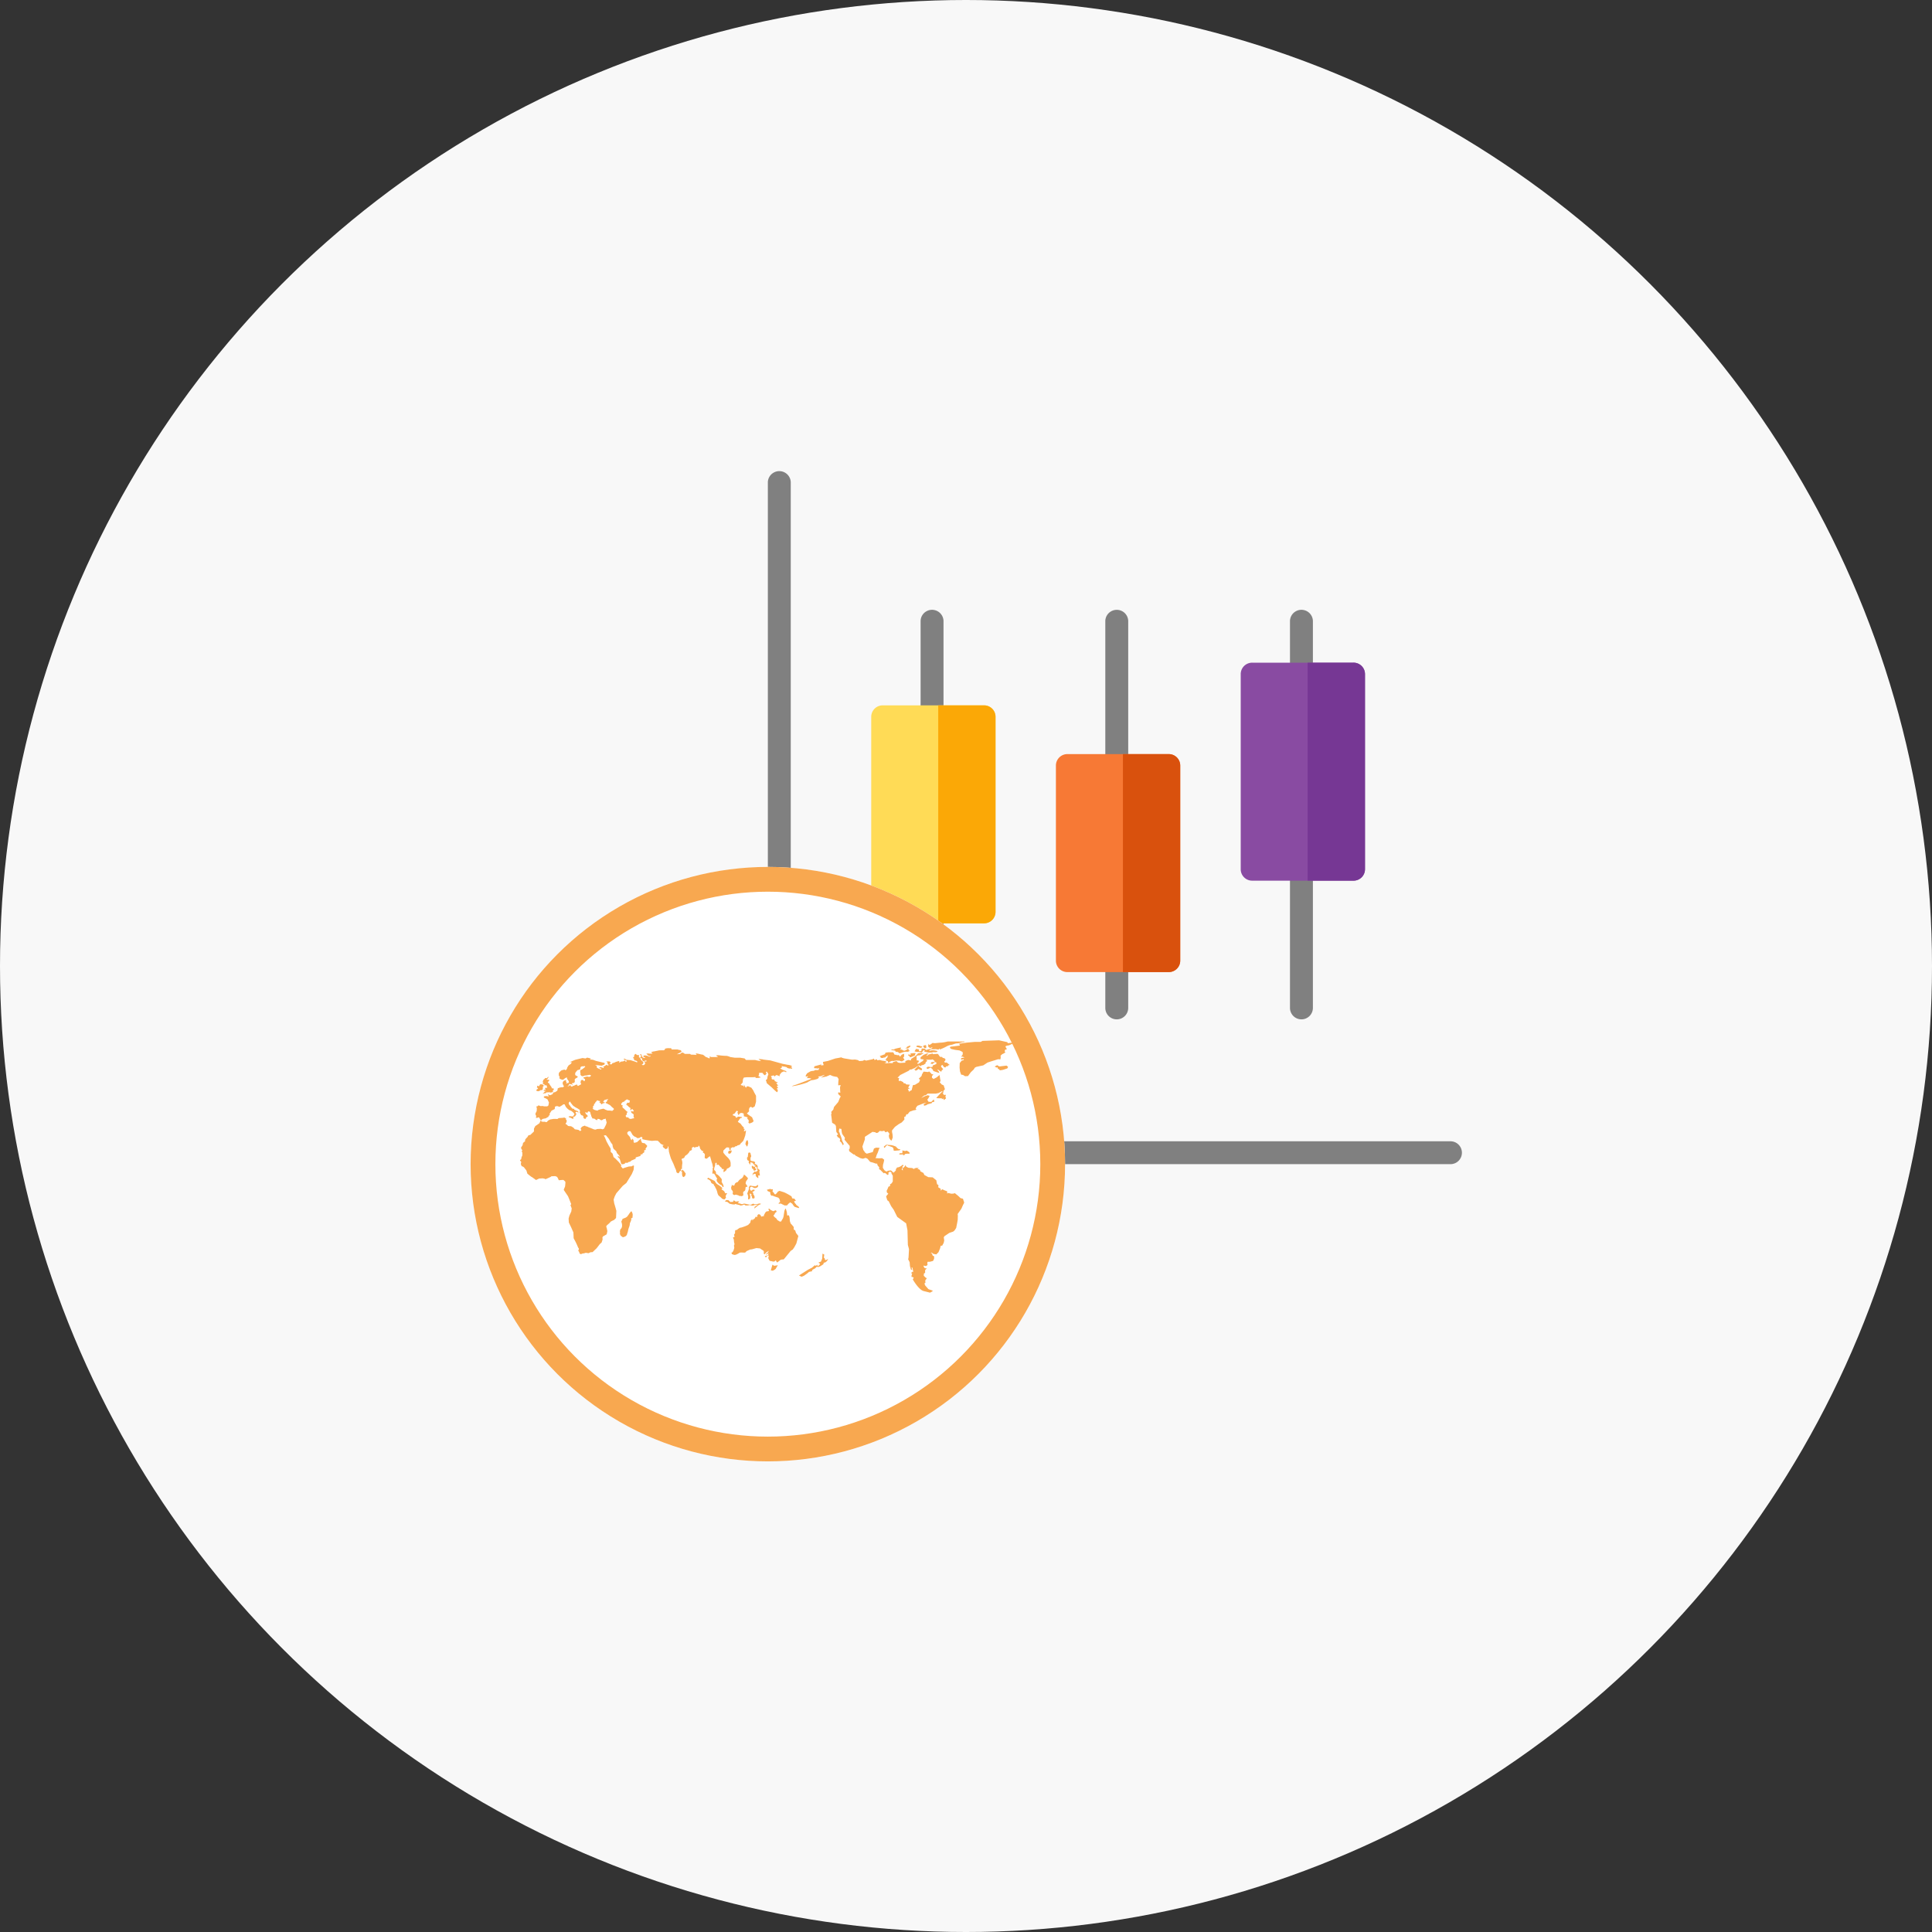<svg xmlns="http://www.w3.org/2000/svg" width="78" height="78" viewBox="0 0 78 78">
  <rect x="0" y="0" width="78" height="78" fill="#333333" stroke="none"/>
  <g id="icon_02" transform="translate(-353 -3546)">
    <circle id="楕円形_17" data-name="楕円形 17" cx="39" cy="39" r="39" transform="translate(353 3546)" fill="#f8f8f8"/>
    <g id="グループ_2945" data-name="グループ 2945" transform="translate(2)">
      <g id="bar-chart" transform="translate(381.438 3565)">
        <g id="グループ_2943" data-name="グループ 2943" transform="translate(6.729 5.6)">
          <path id="パス_12747" data-name="パス 12747" d="M113.553,322.121a.462.462,0,0,1-.463-.462v-3.877a.463.463,0,0,1,.925,0v3.877A.462.462,0,0,1,113.553,322.121Z" transform="translate(-113.09 -305.567)" fill="gray"/>
          <path id="パス_12748" data-name="パス 12748" d="M113.553,107.193a.462.462,0,0,1-.463-.462v-3.877a.463.463,0,0,1,.925,0v3.877A.462.462,0,0,1,113.553,107.193Z" transform="translate(-113.09 -102.393)" fill="gray"/>
          <path id="パス_12749" data-name="パス 12749" d="M249.609,356.161a.462.462,0,0,1-.463-.462v-1.908a.463.463,0,0,1,.925,0V355.7A.462.462,0,0,1,249.609,356.161Z" transform="translate(-241.689 -339.607)" fill="gray"/>
          <path id="パス_12750" data-name="パス 12750" d="M249.609,109.164a.462.462,0,0,1-.463-.462v-5.846a.463.463,0,0,1,.925,0V108.7A.462.462,0,0,1,249.609,109.164Z" transform="translate(-241.689 -102.394)" fill="gray"/>
          <path id="パス_12751" data-name="パス 12751" d="M385.663,292.337a.462.462,0,0,1-.463-.461v-5.6a.463.463,0,0,1,.925,0v5.6A.462.462,0,0,1,385.663,292.337Z" transform="translate(-370.287 -275.783)" fill="gray"/>
          <path id="パス_12752" data-name="パス 12752" d="M385.663,105.471a.462.462,0,0,1-.463-.462v-2.154a.463.463,0,0,1,.925,0v2.154A.462.462,0,0,1,385.663,105.471Z" transform="translate(-370.287 -102.394)" fill="gray"/>
        </g>
        <path id="パス_12753" data-name="パス 12753" d="M81.278,173.292H77.186a.462.462,0,0,0-.463.462v7.877a.462.462,0,0,0,.463.462h4.093a.462.462,0,0,0,.463-.462v-7.877A.462.462,0,0,0,81.278,173.292Z" transform="translate(-71.987 -163.815)" fill="#ffdb56"/>
        <path id="パス_12754" data-name="パス 12754" d="M127.932,173.292h-1.85v8.8h1.85a.462.462,0,0,0,.463-.462v-7.877A.462.462,0,0,0,127.932,173.292Z" transform="translate(-118.641 -163.815)" fill="#fba806"/>
        <path id="パス_12755" data-name="パス 12755" d="M28.1,28H1.025a.462.462,0,0,1-.463-.462V.462a.463.463,0,0,1,.925,0V27.077H28.1a.462.462,0,1,1,0,.923Z" transform="translate(0)" fill="gray"/>
        <path id="パス_12756" data-name="パス 12756" d="M217.334,209.3h-4.093a.462.462,0,0,0-.463.462v7.877a.462.462,0,0,0,.463.462h4.093a.462.462,0,0,0,.463-.462v-7.877A.462.462,0,0,0,217.334,209.3Z" transform="translate(-200.586 -197.855)" fill="#f77935"/>
        <path id="パス_12757" data-name="パス 12757" d="M263.989,209.3h-1.85v8.8h1.85a.462.462,0,0,0,.463-.462v-7.877A.462.462,0,0,0,263.989,209.3Z" transform="translate(-247.241 -197.855)" fill="#d9510d"/>
        <path id="パス_12758" data-name="パス 12758" d="M353.39,141.785H349.3a.462.462,0,0,0-.463.462v7.877a.462.462,0,0,0,.463.462h4.093a.462.462,0,0,0,.463-.462v-7.877A.462.462,0,0,0,353.39,141.785Z" transform="translate(-329.184 -134.031)" fill="#894ba2"/>
        <path id="パス_12759" data-name="パス 12759" d="M400.044,141.785h-1.85v8.8h1.85a.462.462,0,0,0,.463-.462v-7.877A.462.462,0,0,0,400.044,141.785Z" transform="translate(-375.839 -134.031)" fill="#763794"/>
      </g>
      <g id="グループ_2942" data-name="グループ 2942" transform="translate(-10 51)">
        <g id="楕円形_42" data-name="楕円形 42" transform="translate(380 3530)" fill="#fff" stroke="#f8a850" stroke-width="1">
          <circle cx="12" cy="12" r="12" stroke="none"/>
          <circle cx="12" cy="12" r="11.5" fill="none"/>
        </g>
        <path id="world-map-more-detail" d="M35.141.689l0,0S35.143.685,35.141.689ZM40.032,6.4s-.092-.019-.1-.031a1.425,1.425,0,0,0-.165-.146s-.066-.062-.073-.042-.127.019-.127.019l-.127-.031s-.054.039-.042.023,0-.108,0-.092a.939.939,0,0,1-.192-.081l-.065.058V6l-.1-.061.012-.081-.046-.038s-.007.011-.011,0-.031-.161-.031-.161l-.146-.119-.177-.008-.162-.089-.035-.081s-.092-.042-.092-.054-.027,0-.035-.008,0-.042,0-.042l-.043-.035-.015-.01-.038-.011L38.2,5.177l.075-.034c-.008,0-.187.029-.187.029l-.017.034-.084-.043-.141-.009s-.1-.04-.1-.052-.032-.055-.032-.055a.54.54,0,0,1-.029.061l-.078.066.006.092-.049-.052.035-.049V5.1c0-.009.043-.029.043-.029l-.017-.037s-.052.014-.052.023-.069.049-.069.049l-.084.032h-.037a.379.379,0,0,1-.046.063c-.009,0-.005.058-.005.058s-.092.1-.1.092a1.337,1.337,0,0,0-.1-.092l-.116.014-.066.035-.081-.055-.063-.1.006-.115.034-.127.014-.083-.086-.064a1.2,1.2,0,0,1-.176.006c0-.008-.1,0-.092-.006s.035-.063.035-.072.023-.075.023-.075l.037-.075.049-.144.029-.049-.144-.009-.087.035-.049.144-.245.066-.061-.046s-.006.026,0,.012a.626.626,0,0,0-.075-.115l-.038-.141s.1-.291.1-.285,0-.107,0-.107l.308-.2.118.017.029.029.072-.012.072-.072.092.012.089-.017.055.061.081-.032.043.046.026.029v.049l-.02.046.02.1.058.081.037.014.046-.127-.009-.118-.02-.1V3.645l.118-.144.153-.11.121-.069.107-.115-.006-.11.046-.009.046-.1L37.8,3l.09-.112.15-.052.092-.017.029-.032-.035-.029.072-.107.228-.089.138-.04-.113.072.023.055.084-.023.061-.037.158-.043s.038-.064.032-.049.081-.014.081-.014l-.017-.035.006-.046-.046.017-.07.075-.112-.005L38.6,2.405l.049-.066.046-.092a.354.354,0,0,1-.078-.023l-.113.04c-.011,0-.118.063-.115.055s-.055.032-.055.032l.147-.118.061-.009.069-.064h.331l.112-.023.15-.081.012.014-.063.06-.078.081L39,2.293l-.037.049.118.006s.092,0,.1,0,.014.04.014.04l.049-.035.026.066.087-.066-.026-.075.023-.069-.1,0V2.175s-.037-.043-.04-.038.058-.049.055-.043-.026-.029-.026-.029l.069-.087-.035-.1-.012-.049-.089-.043-.032-.043-.04-.032.032-.075-.014-.055s-.026-.179-.029-.173-.121.1-.121.1l-.121.061-.064-.055.006-.072.055-.052-.09-.029-.006-.023s-.081-.081-.086-.075l-.026.026-.19-.018-.066.115-.014.06s-.1.1-.117.112c.008,0,.056.046.056.046l-.043.1-.164.1-.081.012s-.049.179-.046.19-.066.043-.066.043l-.049.035-.02-.063a.663.663,0,0,0-.031-.061.433.433,0,0,0,.06.012l.009-.04-.046,0,.02-.066L37.9,1.8l-.15-.012-.034-.04-.075-.012L37.632,1.7,37.58,1.67l-.063-.029-.069.009,0-.06.018-.058-.069-.011s.121-.124.118-.118.34-.17.34-.17l.04-.043.066-.006.144-.066.11-.075.012.006-.083.078-.023.029-.066.032.061.009-.009.035.066-.012.066-.055.052.017.023.026.072,0,0-.055-.112-.081-.026-.026-.011-.029.049.006.041.035.043-.043L38.448,1l.086-.061L38.529.9,38.6.837,38.552.791l.115,0,.1,0s.049-.023.058-.009a.7.7,0,0,0,.084.069l-.029.026-.118.015L38.733.95l.087.012.066-.069.072-.006.012.069S38.889,1,38.878,1s-.061.026-.061.026l0,.052-.078.009-.081-.014-.037,0-.061.049.049.043a.876.876,0,0,0,.084-.037c.011-.009.049-.026.058-.011a.461.461,0,0,0,.058.055l.041.078.037.011L39,1.3a.447.447,0,0,1,.081.026c0,.006-.008-.049-.008-.049l-.061-.072s0-.02.017-.015a.332.332,0,0,1,.069.049c.008,0,.066.038.066.038l.023-.063.052-.032-.02-.037-.029-.032-.032-.037,0-.043.017-.012c.009-.006.035-.026.04-.015s.064.087.064.087l.055.011.026-.043a.592.592,0,0,1,.072-.006s.006-.035.006-.035l.066-.017-.1-.084L39.359.9l-.041.012L39.281.866l.04-.037.017-.052L39.293.731,39.221.716,39.2.679a.264.264,0,0,0-.069,0c-.009.006-.052-.052-.052-.052L39.045.575c-.006,0-.026-.023-.037-.02s-.133.006-.133.006l-.029.009L38.809.54l-.15.038-.078.061S38.575.6,38.581.6A.558.558,0,0,1,38.65.549c.009-.006-.066-.009-.066-.009A1.315,1.315,0,0,0,38.44.6c-.006.009-.112.092-.112.092l0,.069.1.015.037.008L38.44.8l-.02.043L38.356.88l-.078.058-.066.026L38.2.918l.058-.035s-.012-.072-.017-.066-.066,0-.069.006a.424.424,0,0,1,0-.055l0-.061L38.157.661a.608.608,0,0,1,.058-.043c.009,0,.1-.009.1-.009l.147-.084L38.342.52a.435.435,0,0,0-.118.014c-.006.012-.081.089-.081.089L38.1.659l-.153.1L37.938.82,37.875.808,37.829.8l-.115.046V.909L37.5.921s-.1-.015-.1-.029-.037-.043-.049-.043-.141.04-.141.04l-.006.04-.15-.008s-.124.023-.121.011-.066-.006-.066-.006l.1-.046L36.9.846l-.13-.02L36.679.8l-.1.014L36.563.768l-.092.037L36.445.745l-.063.029-.248.052A.274.274,0,0,1,36.065.8l-.072.035-.138.009L35.8.806,35.687.783l-.124.006L35.332.751a1.154,1.154,0,0,1-.124-.023c.009,0-.072-.023-.072-.023s0-.01.006-.015c-.028.012-.254.05-.254.05l-.3.1-.2.04s.006.052.009.06l.02.066-.055.012H34.3l.029-.04-.294.081.006.032-.02.037.092.009.078.009s.043-.026.043-.017-.023.075-.023.075l-.089.006c-.006-.009-.052,0-.052,0s-.061.037-.063.029a.558.558,0,0,0-.121.02l-.136.078-.052.078-.006.058.1-.017-.058.078.066,0s.078,0,.084.012.04.006.04.012-.686.271-.692.262-.106.046-.106.046.132-.023.141-.023.2-.046.2-.046l.092-.026a2.024,2.024,0,0,0,.2-.066.934.934,0,0,1,.15-.081c.009,0,.055-.02.058-.009a1.2,1.2,0,0,0,.2-.052s.069-.049.063-.058-.046-.032-.035-.034.115-.017.115-.017a1.243,1.243,0,0,1,.153-.055c0,.009-.159.113-.159.113l.222-.043.089-.038s.075-.035.069-.026.086.034.086.043a1.522,1.522,0,0,0,.193.038l.058.086-.012.112-.006.141.1-.012-.026.092.006.153s.006.055.006.063-.081-.017-.081-.017-.012.066,0,.075l.1.1-.032.04-.072.179-.17.2-.029.107-.084.092.014.066s-.023.046-.017.052.04.32.04.32l.121.075.032.058.017.236L35,3.806l-.058.04.066.092.026,0,.052.06-.02.081.055.043.052.081.009.04L35.23,4.2l-.049-.1a.379.379,0,0,1-.032-.092.991.991,0,0,0-.046-.147.506.506,0,0,1-.04-.107c.006-.009-.035-.066-.035-.066l.02-.118.084.017s.014.109.014.121a.82.82,0,0,0,.02.081l.109.153-.017.078.21.251,0,.1-.032.049.017.069.176.13.029-.006.052.052.19.1.1.023.113-.035.072.035.11.127.112.029.115.041h.055l.014.066s.052.066.063.075,0,.084,0,.084l.049.026.058.061.037.035.04.046.026-.017.052.014.075.069.049-.029-.014-.055.046-.046h.04l.043.034,0,.04.052.084,0,.233-.046.075-.064.043,0,.069-.066.026L37,6l-.04.081.009.069.058.052-.052.055-.037.055.034.109a.464.464,0,0,0,.017.049c0-.006.055.038.055.038l.1.2.1.141s.142.287.145.289l.357.258.054.281.016.592.046.169-.019.342-.015.069a.906.906,0,0,1,.061.123c0,.015.011.15.011.15l.042.146.05,0-.031-.085.039,0,.027.134,0,.054L38,9.348l-.027.027L37.95,9.4l.038.035-.019.053-.008.069.054.008.038.031-.038.065s.238.419.438.469l.258.065.085-.046.027-.034-.177-.061L38.512,9.9l-.027-.077.042-.031-.008-.058s0-.042.015-.054a.345.345,0,0,0,.046-.069l-.046-.023-.077-.077.008-.089.046-.027a.183.183,0,0,0,0-.062.1.1,0,0,1,.023-.073c.012,0,.042-.05.042-.05h-.054l-.031-.011-.039-.061V9.1l.065.019.062-.012.035-.05L38.6,9.014c0-.011.008-.062.019-.065a.517.517,0,0,1,.081,0l.131-.034a.442.442,0,0,0,.046-.1.47.47,0,0,1,0-.065s0-.034-.031-.039-.031-.015-.039-.046a.258.258,0,0,0-.031-.065l-.038.008.035-.034.077.057.115.019.088-.089.062-.15.027-.111h.058l.061-.111.023-.1-.019-.127.027-.046.2-.135.15-.05.05-.039a1,1,0,0,0,.077-.115c0-.012.031-.162.031-.162s.034-.177.031-.188.008-.165,0-.169,0-.046,0-.046l.146-.207.069-.158s.05-.081.042-.1-.049-.148-.049-.148ZM41.552.774s.023-.115.006-.127.069-.081.069-.081a.639.639,0,0,0,.132-.075c.006-.017-.035-.012-.035-.012l.011-.086.081-.029a.681.681,0,0,1-.058-.1C41.748.226,41.9.209,41.9.209l.265-.121-.317.035-.012-.04L41.5.007,40.832.03l-.075.04h-.231L40.2.1S39.9.14,39.88.151s.035.029.035.029l-.006.04-.375.046-.023.04.046.046c.006.006.161.04.161.04L39.9.416a.844.844,0,0,1,.121.063c.017.017.012.069.006.1s-.023.035-.046.069.046.017.046.017l.081.04a.377.377,0,0,0-.058.006c-.035.006-.081.017-.081.017l-.006.064.115-.023-.012.04L39.99.826l-.08.1-.006.184.017.156.046.127.075.012.086.052.115-.006.115-.156.121-.115.035-.063.058-.035.127-.029.162-.035.167-.11c.017-.011.432-.138.432-.138l.092.006Zm.116.421.161-.052.034-.063L41.8,1.028l-.294.035L41.42,1.01l-.1.058a.751.751,0,0,1,.069.035c.017.012.052-.011.052-.011v.052s.092.052.081.069.15-.017.15-.017ZM22.857,1.98,22.824,2l-.01.037.029.017.046.01.048-.012.041-.023.011-.011.067,0,.008-.029.016-.029V1.875l.036-.021L23.1,1.8l-.058-.013L23,1.779l-.031.01-.018.025-.023.025c.006-.006.021-.006.017,0a.059.059,0,0,1-.02.019h-.023l-.02-.012-.029,0-.01.017.012.027-.019.019.023.019.023.006,0,.027-.027.011Zm.229-.227c.014.006.019.013.017.019s.029.01.029.01l.025-.006L23.14,1.8a.086.086,0,0,0,.009.025c.006.008.025,0,.025,0a.354.354,0,0,1,.052-.006c.006,0,0,.019,0,.019l.017.027s.009.038.011.05-.015.008-.015.008a.268.268,0,0,1-.044,0c-.008,0-.023.013-.036.029s0,.01,0,.01h.029s0,.019,0,.027-.023.015-.031.013a.155.155,0,0,0-.042.015l0,.029.042,0,.042.006.008.013s-.027.006-.035,0-.031.031-.031.031l-.021.023-.044.035.025.012.015-.019.039,0,.042-.006s.025-.031.031-.031l.065,0a.219.219,0,0,1,.054-.006.447.447,0,0,0,.05.013.71.71,0,0,0,.081-.021s.015-.025.019-.033-.021-.015-.027-.021.019-.013.031-.019.015-.027.021-.036-.008-.029-.01-.035-.029,0-.036-.006a.23.23,0,0,0-.04,0l0-.038s-.09-.123-.088-.129a.085.085,0,0,0-.031-.044.06.06,0,0,1-.033-.025c-.011-.015.015-.035.015-.035a.5.5,0,0,0,.036-.042.038.038,0,0,0-.01-.033c-.006,0-.073,0-.073,0s-.019-.015-.017-.021.021-.008.027-.008.04-.067.048-.069-.006-.019-.006-.019l-.027.011-.025.037s-.023.006-.033,0-.029,0-.037,0-.025.023-.025.023a.186.186,0,0,1-.034.031.109.109,0,0,0-.033.035.139.139,0,0,1,0,.027.027.027,0,0,1-.015.011c-.01,0,.008.035.008.035l.023.012s-.014.013-.021.012-.025.019-.012.025Zm9.039-.417s0,0,0,0,0,0,0,0Zm-2.36,3.392c0-.006.058-.033.059-.046a.961.961,0,0,1,.04.125l.027.1a.874.874,0,0,0,.029.083.625.625,0,0,1,.019.11c0,.008.025.059.014.065s-.031,0-.027.01a.293.293,0,0,1,.013.058.481.481,0,0,1-.009.069.17.17,0,0,0-.006.046c0,.012.007.033.007.038a.041.041,0,0,0,.006.015s.008,0,.011-.006.033-.013.037-.01a.388.388,0,0,1,.052.071.785.785,0,0,0,.057.1c.006.008.031.033.015.054s-.015.025-.013.036a.178.178,0,0,0,.027.077c.019.023.06.067.06.067a.6.6,0,0,1,.058.044c.008.01.063.015.069.038a.17.17,0,0,0,.021.046s.044.013.044.019a.441.441,0,0,0-.006-.081c-.006-.009-.052-.1-.058-.109A.045.045,0,0,1,30.3,5.7a.386.386,0,0,0,0-.091l-.09-.108a.94.94,0,0,0-.081-.073s-.062-.023-.059-.046a.156.156,0,0,0-.023-.094c-.017-.013-.032-.035-.046-.042s0-.081,0-.09a.918.918,0,0,0,.033-.1c0-.006.008-.085.008-.085s.025-.033.031-.021.033,0,.025.035a.154.154,0,0,0,0,.056l.069-.014.048.05.035.046.044.027a.255.255,0,0,0,.017.056c.006,0,.035-.011.035-.011l.044.031s-.025.046-.019.058a.3.3,0,0,1,.011.052l.042-.035.054-.04L30.5,5.22l.01-.029.077-.033.073-.067,0-.142-.023-.088-.065-.092-.127-.127-.05-.061s-.035-.044-.033-.056.009-.073.009-.073l.035-.033.067-.067s.046-.031.054-.023.069.006.071.011.01,0,.006.015a.161.161,0,0,0,.008.069.084.084,0,0,0,.025.013c.005,0,.025-.006.027-.017s0-.052,0-.062.006-.01.012-.011a.2.2,0,0,1,.034,0l.031-.031.054.019.058-.05s.031-.006.035,0,.054-.038.054-.038l.052-.012.046-.019a.242.242,0,0,1,.019-.039c0,.006.112-.111.112-.111l.036-.09.044-.129.027-.16,0-.046s-.042.034-.048.037a.2.2,0,0,1-.04-.008l.027-.048s.015-.035.008-.036l-.046-.013s.017-.038.019-.04-.067-.065-.067-.065-.085-.121-.089-.112-.069-.046-.075-.046-.009,0-.013-.01.058-.092.06-.1.056-.065.065-.063.042,0,.042,0S31.11,3.1,31.1,3.1s-.136-.013-.136-.013a.285.285,0,0,0-.054.038c0,.008-.044,0-.044,0l-.006-.044-.052-.025-.059-.021,0-.04a.431.431,0,0,0,.042-.018c.006,0,.052-.027.056-.046s.035-.05.039-.056.029-.027.034-.023.043.031.039.033-.029.042-.023.054.033.046.029.052l-.015.027.029,0s.036-.029.034-.033.029-.037.035-.037.069-.014.071-.008a.322.322,0,0,0,.066.021l.012.115a.931.931,0,0,1,.154.046c0,.01-.017.025-.017.025s0,.031.006.035a.2.2,0,0,1,.038.033.355.355,0,0,1,.017.06s-.021.046-.017.052.042.04.042.04l.11-.042a.479.479,0,0,0,.059-.052c0-.006-.063-.16-.063-.16l-.146-.1-.063-.052.088-.086L31.4,2.8a.535.535,0,0,1,.023-.073s.058-.038.058-.038l.061.043.092-.058.052-.186,0-.242L31.606,2.1a.629.629,0,0,0-.044-.09.8.8,0,0,1-.061-.087l-.129-.058-.056,0-.034.058-.036-.044-.05-.088.006.054a.182.182,0,0,1,.005.042c0,.008-.038-.048-.038-.048L31.1,1.823a.3.3,0,0,1-.035-.017s.091-.105.083-.1a.856.856,0,0,1,.015-.134.472.472,0,0,1,.034-.062s.127-.013.127-.013.229,0,.227,0a1.078,1.078,0,0,0,.112-.008s0,.033.014.037a.867.867,0,0,0,.1,0l.067-.015.033,0a.325.325,0,0,0-.046-.04.352.352,0,0,1-.048-.019s.029-.075.027-.086-.006-.052.01-.048.119,0,.119,0,.042.04.042.052.067.052.067.052.037-.04.04-.048a.132.132,0,0,1,.03-.031.548.548,0,0,1-.039-.047s.033-.037.05-.017a.716.716,0,0,1,.056.1s-.035.086-.035.094-.013.087-.013.092-.038.04-.038.04-.019,0-.019.01a.389.389,0,0,0,.027.061.321.321,0,0,0,.015.063l.2.171.125.123.081.067.023-.006S32.571,2,32.563,2s-.039-.029-.035-.034.011-.033.021-.031l.039.008-.058-.073.019-.04.044.013-.06-.063L32.5,1.717s.033.008.035.013.036-.025.025-.027a.325.325,0,0,1-.081-.033c0-.006-.04-.015-.042-.023s.008-.038,0-.038-.065-.027-.065-.027l-.039.006-.021-.042.011-.033s-.037-.052-.04-.056a.734.734,0,0,0,.09-.031s.037,0,.041.011a.079.079,0,0,0,.021.031l.041-.038s.029-.025.04-.019a.733.733,0,0,1,.075.025c.007.007.042.017.047.023s0-.033,0-.033l0-.021.054-.073s.021-.031.04-.035.059-.038.067-.032.071,0,.079.021.042-.006.042-.006-.033-.04-.035-.037-.108-.042-.113-.04a.59.59,0,0,1-.077-.042l-.038-.013a.271.271,0,0,1,.04-.019c.012,0,.039-.04.039-.04a.206.206,0,0,0-.021-.033c-.008-.008.042,0,.06.006s.1.011.1.017.058.006.056.021.021.019.029.027a.539.539,0,0,0,.085.021s.077-.006.077.006.023,0,.023,0-.011-.056-.025-.052-.039-.015-.021-.019.05-.023.04-.027a.422.422,0,0,0-.048-.033.535.535,0,0,0-.125-.027c-.009,0-.154-.031-.163-.031a.578.578,0,0,1-.06-.013L32.26.818s-.306-.033-.3-.039-.177-.021-.177-.021l.106.088L31.779.831A1.273,1.273,0,0,1,31.645.8C31.641.8,31.28.8,31.28.8L31.226.739l-.179-.03c-.006,0-.221,0-.221,0l-.18-.027A.586.586,0,0,0,30.5.635,2.2,2.2,0,0,1,30.19.61a.56.56,0,0,0-.121.008l.086.065-.142,0-.142,0L29.817.651l0,.079s-.04.007-.04,0a.7.7,0,0,0-.125-.054,1.113,1.113,0,0,0-.106-.086A1.652,1.652,0,0,1,29.38.555l-.1-.019s-.031.013-.027.021.044.035.038.04a.26.26,0,0,1-.069-.006L29.055.585,29.026.555l-.215,0A.836.836,0,0,0,28.728.5a.39.39,0,0,1-.061.014L28.62.56l-.131.01L28.63.5l.05-.036c0-.01-.035-.067-.042-.06a.665.665,0,0,1-.123-.027l-.171,0c-.012,0-.063,0-.063,0s-.019-.054-.029-.052-.135,0-.135,0A.5.5,0,0,0,28,.349c0,.012.021.023.021.023s-.06.044-.065.04-.179,0-.179,0-.24.052-.24.046a.515.515,0,0,0-.089.033c.014.012.065.041.058.048a.536.536,0,0,1-.175,0c-.005-.011-.069.014-.079.015a.641.641,0,0,1,.093.073.031.031,0,0,0,.038.015c.019-.008.036-.015.04-.008a.052.052,0,0,1,0,.025l-.054.01c-.006,0-.063-.033-.069-.035S27.219.616,27.21.616s-.052.006-.052.006-.033.029-.025.033.027.04.033.037.04-.019.042,0-.04.031-.04.031a.348.348,0,0,1-.06-.029c0-.006-.029-.038-.029-.056s-.034-.079-.044-.069a.107.107,0,0,1-.044.013l.042.038s.036.031.027.033a.092.092,0,0,0-.038.023c0,.006-.023.038,0,.038s.065.039.065.039a.392.392,0,0,0,.006.06.553.553,0,0,0,.063.048s.037-.023.042-.029.056-.015.068,0-.023.04-.033.035a.061.061,0,0,0-.04-.008l-.01,0s-.013.029,0,.035.031.025.029.035S27.175,1,27.175,1l-.054.011a.32.32,0,0,1-.05-.017L27.129.95l.008-.06s0,0-.013-.017L27.054.812a.558.558,0,0,1-.033-.06.2.2,0,0,0-.015-.035.353.353,0,0,0-.044-.027c-.008,0-.008-.023,0-.035S26.954.593,26.952.6s-.067,0-.075,0-.025-.023-.025-.023-.01-.033-.025-.019a.11.11,0,0,1-.042.019l-.027.071.008.029L26.712.71l.05.042a.186.186,0,0,0,0,.048c0,.01.083.031.083.031s.042.017.046.034A.058.058,0,0,1,26.883.9L26.8.866,26.617.808a1.655,1.655,0,0,1-.173-.017c0-.006-.067-.046-.067-.046l-.04.021a.5.5,0,0,0,.044.029l.063.023a.047.047,0,0,1,.021.025c0,.015-.033.034-.033.034s-.025-.027-.025-.033S26.4.816,26.395.82l-.079.04a.415.415,0,0,0-.09.01c-.01.008-.061.044-.065.035s.008-.05.006-.058-.081.014-.081.014A.584.584,0,0,0,25.98.9c0,.01-.05.019-.058.021a.083.083,0,0,1-.017,0s-.04.025-.033.038-.056.021-.056.021a.262.262,0,0,1-.042-.03c0-.005.044-.036.048-.038s-.048-.05-.054-.052-.11,0-.128,0A.17.17,0,0,1,25.69.91c0,.006.006.062.006.062s.03.019.036.017-.006.033-.006.033l-.052-.006S25.653.985,25.636,1s-.075.062-.079.056-.037.006-.035.017.027.036.027.036-.036.031-.033.019-.1-.038-.107-.037l-.052.015.019.033s.058,0,.065.015-.013.035-.019.035-.14-.063-.14-.063-.044-.046-.031-.059.025-.035,0-.035a.07.07,0,0,1-.053-.027,1.043,1.043,0,0,1,.152.016l.089.009s-.011.012.023,0,.092-.04.1-.042.017-.039.017-.039L25.566.92l-.33-.079A.964.964,0,0,1,25.125.8a.611.611,0,0,0-.1-.015L24.98.793l.039-.048a1.3,1.3,0,0,0-.154-.039A.579.579,0,0,1,24.8.741L24.684.722l-.148.035-.15.037-.217.092.081.008-.035.059-.1.071-.054.088-.008.048-.052.056a.346.346,0,0,1-.044-.027.678.678,0,0,0-.135.036l-.077.073s-.019.037-.023.046a.922.922,0,0,0,.006.112s.046,0,.033.013-.012.075-.012.075l.054.036a.519.519,0,0,0,.081.021.328.328,0,0,0,.05-.029c.005,0,.048-.046.061-.044s.048-.037.052-.023a.455.455,0,0,0,.019.073.293.293,0,0,1,.046.059c.011.027.027.054.023.059s-.031.033-.031.033a.252.252,0,0,0-.065.016c-.008.008-.017.011-.023.008s.019-.031.025-.038-.013-.039-.021-.037-.015-.017-.008-.023.006-.042.006-.042-.012-.006-.017,0l-.073.029a.351.351,0,0,0-.038.046.141.141,0,0,0-.008.077.745.745,0,0,0,.033.075s.025.017.015.025a.261.261,0,0,0-.029.036l-.046,0s-.083.01-.09.013-.088.029-.085.037a.52.52,0,0,1-.017.09.868.868,0,0,1-.094.06c-.01,0-.069.015-.069.015a.552.552,0,0,1-.029.067.765.765,0,0,0-.091.042s-.067-.019-.069-.027-.025-.025-.027-.019.023.066.023.077,0,.034,0,.027a.317.317,0,0,0-.054-.023.5.5,0,0,0-.073,0h-.027s-.033.029-.035.023,0,.025,0,.025l.019.019.069.029.065.04.025.061.029.058s-.019.119-.023.125a.5.5,0,0,1-.044.033l-.125,0-.067-.015c-.006,0-.092.011-.094,0s-.029-.006-.029-.006l-.014-.015h-.035l-.029.033-.042,0V2.7s.017.079.015.073-.008.092-.008.092-.042.084-.046.09,0,.056,0,.056l.025.04,0,.048s-.019.044-.012.04.069,0,.071-.006.039-.025.044-.012.027,0,.033.023a.337.337,0,0,0,.029.061c0,.006.017.012.017.012L23,3.239l-.012.01-.048.107-.106.075-.063.04-.017.048-.027.031-.008.06a.5.5,0,0,1,0,.079l-.144.136-.077.017-.042.073a.62.62,0,0,0-.061.063.475.475,0,0,1-.033.046s0,.077,0,.065-.083.063-.083.063-.015.088-.019.092-.042.071-.048.069-.011.046-.011.054.019.031.019.031.027.052.029.046,0,.017,0,.017l-.027.027a.387.387,0,0,1,.029.05v.119l-.031.065-.015.085-.046.036,0,.023.04.033.006.036-.012.04v.041l.029.067s.029.023.035.017.063.036.071.05.079.1.079.1a.13.13,0,0,0,.012.023l.035.117s.167.138.171.133.179.125.179.125.14-.069.139-.063a.854.854,0,0,0,.119-.006l.073.011.054.025.2-.09.038-.029.152-.006.073.029a.527.527,0,0,1,.048.083c0,.012.029.063.033.056a1.112,1.112,0,0,1,.177-.013c.006,0,.079.073.079.073l0,.067-.012.119-.023.058-.023.052-.006.037s.173.254.173.256.044.106.044.106l.052.133.031.075-.031.042.05.129-.017.127-.075.163-.033.121.01.161.09.186.094.213.01.235.075.14.054.113.052.123.027.037s0,.062,0,.062-.034,0-.027.013.052.088.052.088l0,.035.061.034.054-.025a.459.459,0,0,1,.06-.008.68.68,0,0,0,.08-.025l.115.017L25,8.564l.088-.006s.152-.148.152-.144.14-.181.14-.181l.071-.062.04-.121-.006-.079s.014-.041.027-.048l.144-.084.027-.127-.025-.125a.449.449,0,0,1-.019-.056.284.284,0,0,1,.013-.042l.127-.113s.029-.037.042-.05a1.189,1.189,0,0,1,.132-.065l.081-.079.013-.29s-.029-.108-.031-.117-.058-.192-.058-.2-.019-.119-.021-.129.044-.138.044-.138l.064-.125.26-.3.146-.117.221-.361.071-.167.015-.169-.046-.008a.367.367,0,0,1-.029.031c-.006,0-.138.012-.138.012l-.161.048-.079.029L26.233,5.1l.011-.058-.1-.123L26,4.775s-.073-.056-.069-.061a1.028,1.028,0,0,0-.04-.137s-.073-.067-.073-.067l0-.129-.079-.129-.086-.158s-.073-.181-.081-.19-.036-.058-.027-.056a.715.715,0,0,0,.079-.008s.129.152.129.16.077.136.077.136a.822.822,0,0,0,.058.075.619.619,0,0,1,.011.081.893.893,0,0,0,.035.094l.11.1.023.071.1.11.019.069-.067-.062s-.021.035-.013.041.075.077.075.077l.033.1.025.092.036.031.108-.021.019-.042H26.5l.046-.034.057-.008s.044-.044.048-.046l.175-.077s0-.056.011-.056.179-.054.179-.054l.017-.065.061,0,.017-.044.06-.036.007-.1.044.013.014-.033-.015-.021.067-.1,0-.035-.065-.06-.031-.033a.584.584,0,0,1-.108-.019l-.044-.1c0-.029,0-.081,0-.077s-.038.04-.038.04l-.119.11-.1.027s-.034-.01-.036-.015-.006-.094-.006-.094a.571.571,0,0,1-.046-.059c0-.008-.035.067-.035.067s-.05-.067-.044-.069-.023-.067-.023-.067l-.1-.115-.006-.06a.51.51,0,0,1,.056-.054c.008,0,.077-.011.085.014s.065.11.065.121a.348.348,0,0,0,.1.086.159.159,0,0,1,.056.025.355.355,0,0,1,.044.031c.01.009.035,0,.035,0l.063-.01s.052-.05.054-.04.061.014.054.027A.1.1,0,0,0,27.1,4a2.374,2.374,0,0,0,.265.052l.119.015.134-.012c.008,0,.089.008.1.006a1.564,1.564,0,0,1,.123.125l.108.054.025,0-.061.027a.536.536,0,0,1,.021.054,1.339,1.339,0,0,0,.108.083.3.3,0,0,1,.044-.025c.006,0,.033-.01.035-.023s-.006-.052,0-.056.023-.015.025,0,.025.182.021.184.033.125.033.131.048.156.05.162.081.175.086.181.083.206.083.206a.505.505,0,0,1,.042.1.19.19,0,0,0,.027.086.6.6,0,0,0,.063.027.184.184,0,0,0,.031-.033.411.411,0,0,1,.03-.054c.008-.012.043-.015.044-.008s.042.027.042.027l0,.094s.008.061.014.085.054.042.054.042l.058-.052.025-.089L28.785,5.3l-.05-.054a.166.166,0,0,0-.043-.011.173.173,0,0,0,.008.027c0,.008-.008.01-.008.01l-.044-.017.008-.05.039-.006a.353.353,0,0,0,0-.077s.012-.136.016-.14a.379.379,0,0,0-.021-.144c-.015-.006,0-.05.008-.052l.083-.029.042-.083.081-.056a.713.713,0,0,0,.092-.108c0-.011.01-.04.033-.044a.232.232,0,0,0,.066-.034V4.364s.008-.031.025-.038a.327.327,0,0,1,.061-.014s.01.025,0,.029.1-.029.1-.029.046,0,.054,0,.031-.036.031-.036-.01-.031,0-.023.046.042.043.048.019.044.013.059.088.119.088.119.046-.021.042-.006-.013.064-.013.064a.189.189,0,0,0,.04.021c.012,0,.044.065.044.065s-.008.058-.008.065,0,.064,0,.073.079.027.079.027.065-.052.069-.058Zm-5.7-2.855.064-.054.014-.052s.059.01.061.017.016-.017.031,0,.035.011.037.023.013.025.015.017a.24.24,0,0,0,0-.033l-.027-.016a.018.018,0,0,1,0-.029c.009-.006.036-.021.044-.016s.042-.008.042-.008a.189.189,0,0,1,.01-.017c0-.006.023-.058.023-.058a.033.033,0,0,1-.017-.023.126.126,0,0,1,.027-.069c.005,0,.081-.046.081-.046s.029-.031.017-.04-.1-.052-.1-.062a.339.339,0,0,1,0-.079.31.31,0,0,1,.046-.064c.006-.007.048-.059.056-.058a.118.118,0,0,0,.044-.008c.008,0,.075-.035.063-.037s0-.036,0-.035.006-.044.019-.048.036-.021.042-.021.052,0,.063,0,.052-.017.058,0,.021.021.008.027a.4.4,0,0,0-.063.05.539.539,0,0,1-.085.058.106.106,0,0,0-.027.015c-.015.009-.015-.013-.019.023a.241.241,0,0,0,0,.09c.008.013.013.035.006.044s0,.015,0,.033.025.025.027.033.033.023.033.023c.015,0,.033,0,.037,0a.009.009,0,0,0,.012,0l.032-.008s.033-.019.044-.017.027,0,.04,0a.74.74,0,0,0,.079-.013c.008,0,.061-.021.065-.013s.033.006.033.006l.023.017c0,.011-.023.038-.029.042s-.025.019-.037.015-.019,0-.035,0a.254.254,0,0,0-.052-.014c-.008,0-.1.021-.1.021l-.046.013-.008.027.006.006.046.029c0,.01.019,0,.015.027a.14.14,0,0,1-.011.044c-.006.012-.029.033-.035.019a.185.185,0,0,0-.042-.044c-.008-.006-.031,0-.044,0a.049.049,0,0,0-.04.04c0,.021-.013.048-.008.069s.031.048.019.062a.167.167,0,0,1-.05.029c-.011.006-.039.025-.048.029s-.038.015-.044,0-.017-.035-.017-.035-.01-.019-.014-.013-.025.008-.025.008l-.05.019-.033.023c-.006,0-.035,0-.046.01s-.046.035-.056.021-.015.01-.027-.012-.008-.044-.021-.04-.044.011-.048.019-.008.008-.015.015a.238.238,0,0,1-.064.013v0ZM25.66,3.3a.969.969,0,0,1-.035.124c-.02.037-.029.057-.043.081s-.014.055-.037.069-.058.035-.078.02a.247.247,0,0,0-.11-.009c-.009,0-.106,0-.118.017s-.086.006-.1,0-.153-.063-.164-.066a.7.7,0,0,1-.1-.043c-.011-.009-.083-.018-.086-.026s.006-.02-.006-.017a.787.787,0,0,0-.107.037c-.012.009-.037.032-.037.032s-.035.035-.032.06.035.046.023.06a.188.188,0,0,1-.052.032.408.408,0,0,0-.058-.046c-.014-.006-.15-.026-.15-.026l-.055-.063s-.086-.058-.1-.061a.588.588,0,0,1-.118-.011c-.014-.012-.061-.072-.084-.069s-.014-.035-.006-.04a.147.147,0,0,0,.032-.063c0-.009.014-.058-.014-.072s-.009-.064-.009-.064.029-.006.017-.006-.055,0-.066-.011-.015-.02-.026-.014a.36.36,0,0,1-.092.014c-.009,0-.078.006-.089.006s0,0-.011,0a.131.131,0,0,0-.075.035c0,.012-.06,0-.069,0s-.092,0-.092,0l-.138.023s-.092.046-.1.061-.032.037-.04.043-.06,0-.064-.009-.1,0-.1,0-.037-.02-.049-.012-.011-.038-.011-.038l.014-.034.052-.035.124-.023.061-.04.037-.014.023-.06s.043-.009.04-.017-.014-.049-.014-.049l.083-.13.118-.058.02-.04s-.011-.052,0-.061a.463.463,0,0,1,.086-.026l.1.032s.052-.034.063-.04l.066-.037s.006-.026.017-.023.061-.009.066.014a.684.684,0,0,0,.049.1l.066.069.064.049.078.029a.524.524,0,0,0,.055.043.432.432,0,0,1,.052.052l.023.04a.291.291,0,0,1-.026.046c-.011.014-.046.052-.055.049s-.075-.014-.075-.014l-.072.009a.023.023,0,0,0,.009.032c.02.014.043.012.063.023s.072.035.072.035.035.006.035.014.011-.023.008-.043-.006-.046.014-.052.052,0,.052-.009a.045.045,0,0,1,.009-.02l.026-.031,0-.02.026-.021-.026-.032c-.011-.014-.023-.023-.015-.038s.038-.035.052-.023.057.017.055.032,0,.034.006.023a.22.22,0,0,0,0-.058s-.023-.032-.043-.034a.62.62,0,0,1-.087-.035c-.014-.006-.04-.02-.04-.02s.011-.032-.006-.029-.069-.006-.069-.014-.052-.049-.055-.058-.049-.072-.049-.072a.194.194,0,0,1-.029-.035c0-.009-.006-.023-.012-.046s.058-.081.055-.072.014.02.026.046.058.069.063.086a.285.285,0,0,0,.083.072c.015.006.023.023.052.035s.026.017.064.035.043.023.049.032.029.006.038.02.02.017.02.032.012.014.006.043-.014.037-.011.043.055.113.075.113.081.023.072.058.037.081.037.081.039,0,.065.007c0-.02,0-.052.019-.065s.063-.029.057-.043a.115.115,0,0,0-.035-.058c-.023-.017-.046-.026-.052-.055s-.014-.067.011-.055.049.066.061.029.04-.063.06-.055.058.023.055.035a.674.674,0,0,0,.026.1s.011.009.017.052.043.055.038.069-.023.023.023.029.089.014.089.026.037.018.043.026.04.026.046.009.017-.052.026-.046.081.006.087.029.055.023.055.029.043-.014.043-.014.06-.046.078-.038.066-.032.06.006.031.072.016.11Zm.288-.507-.063.063-.11-.014H25.7l-.063-.023a.235.235,0,0,1-.052-.023.378.378,0,0,0-.063-.029l-.115.026-.089.026-.032.029-.107-.026-.063-.032-.035-.038h.032L25.1,2.7l.006-.032.029-.017.02-.084.035-.014.009-.043.038-.035c.009-.009.037-.049.037-.049l.069.029s.072.009.061.012-.046.043-.046.043.026.014.038.023.037.023.031.04.043.014.043.014l.017-.029.081-.02.029-.015-.046-.014s-.04-.015-.034-.023l.043-.066s.1-.029.1-.029.066-.012.066-.012-.046.046-.052.055,0,.037-.011.049a.194.194,0,0,1-.043.026c-.009,0,0,.032.006.035l.038.014.127.066.078.078.061.049s.024.026.015.034Zm.732.38-.072.009s-.063-.026-.066-.037-.017-.037-.026-.032a.085.085,0,0,1-.046.006c-.009,0-.041-.029-.041-.04s-.009-.037.006-.049.043-.032.038-.04a.182.182,0,0,1-.009-.052c0-.006,0-.011.017-.014l.017,0s.006-.017,0-.026-.061-.046-.066-.055-.069-.069-.078-.078-.046-.034-.046-.034l-.02-.043.017-.055-.052-.012-.011-.037V2.567l.055-.063s.038-.02.046-.015.029-.017.032-.026a.313.313,0,0,1,.069-.052c.011-.006.032-.032.043-.017a.328.328,0,0,0,.083.038s.026.006.023.017-.026.087-.026.087a.288.288,0,0,0-.057-.012c-.006,0-.046.017-.037.04s-.032.009-.029.02a.065.065,0,0,0,.017.035c.009.006.057.032.063.049s.086.069.086.069a.016.016,0,0,1,.006.017c0,.011-.009.072,0,.072l.029,0s.026-.055.035-.049a.175.175,0,0,1,.052.052c.008.02.026.04.017.046a.212.212,0,0,1-.061,0c-.011,0-.032-.014-.037-.009a.032.032,0,0,0-.009.037.18.18,0,0,0,.035.049.122.122,0,0,1,.043.026c.026.023.034.034.026.06a.093.093,0,0,0,0,.058.19.19,0,0,0,.014.037.042.042,0,0,1,.006.02l-.085.014ZM25.64.864h0Zm7,.6s0,0,0,0,0,0,0,0Zm-5.2-.973h0l0,0C27.444.476,27.446.489,27.446.489ZM26.63,6.927a.8.8,0,0,0-.065.081c0,.011-.054.073-.062.092s-.069.061-.069.061l-.111.046s-.038,0-.027.019a.2.2,0,0,1-.034.065.078.078,0,0,0,0,.081l.015.077v.073s-.023.081-.035.084a.1.1,0,0,0-.042.065.164.164,0,0,0-.008.065s.008.058,0,.069.019.069.031.088a.1.1,0,0,0,.042.031s.027.023.038.031.069-.015.069-.015.042-.019.054-.027.019-.011.042-.05.008-.027.011-.038a.638.638,0,0,0,.039-.127.9.9,0,0,1,.031-.119.719.719,0,0,0,.038-.119.493.493,0,0,1,.011-.081.52.52,0,0,0,.046-.111.139.139,0,0,0,0-.073c-.008-.016.046,0,.054-.027l0-.011a.9.9,0,0,0,.008-.127.352.352,0,0,0-.047-.119c0-.012-.027.015-.027.015Zm3.839-.557c.012-.031,0-.035-.008-.05a.158.158,0,0,1,.046-.111c.031-.027-.015-.031-.015-.031l-.046.008L30.4,6.1s-.073-.057-.1-.073.034-.046.034-.046a1.218,1.218,0,0,0-.146-.123.923.923,0,0,1-.1-.065.758.758,0,0,1-.073-.108l-.261-.131s-.034.031-.034.046.046.023.046.023a.237.237,0,0,0,.031.019c.015.008.061.046.065.073a.091.091,0,0,0,.038.065.215.215,0,0,0,.073.035s.019.065.035.073.027.042.034.062a.643.643,0,0,1,.077.181.407.407,0,0,0,.054.142,1.189,1.189,0,0,1,.135.119c0,.015.1.042.1.042a.246.246,0,0,0,.059-.07Zm.892-.788c0-.015-.042-.05-.054-.065a1.021,1.021,0,0,0-.1-.088c-.015-.011,0,0-.023.042a.364.364,0,0,1-.062.1.584.584,0,0,0-.119.084c-.023.027-.069.1-.084.085s-.081.05-.081.05l-.034.085L30.7,5.847l.008.035s-.034.054-.027.065,0,.054.011.077a.144.144,0,0,0,.042.054.114.114,0,0,1,.011.1c-.012.038.015.046.031.062a.059.059,0,0,0,.065.007.066.066,0,0,1,.066,0c.019.011.069.011.084.031s.077.008.088.019.073-.012.088-.027,0-.046,0-.1.008-.046.035-.065.046-.035.05-.061a.894.894,0,0,0,.012-.1c0-.023.062-.019.073-.027s-.008-.023-.008-.034a.756.756,0,0,0-.061-.085.208.208,0,0,1,.038-.131.226.226,0,0,0,.055-.093Zm-.538,1.034c.011,0,.038,0,.1.019s.112.019.119.035.057,0,.081,0,.077-.054.111-.015.1.011.115.019.046-.019.088-.015.046.015.058.015a.327.327,0,0,0,.069.007c.019,0,.042-.027.077-.023a.5.5,0,0,0,.127-.027s0,0-.023.019-.1.073-.1.073-.012-.008-.015.016-.027.069,0,.05l.123-.1a.347.347,0,0,1,.046-.035.338.338,0,0,1,.061-.023l.027-.019s-.023-.015-.035-.011-.031-.015-.057,0a.654.654,0,0,1-.1.023.165.165,0,0,1-.073,0c-.027-.011-.058-.031-.069-.015a.21.21,0,0,1-.089.035.479.479,0,0,1-.084-.011.175.175,0,0,0-.054-.008c-.015,0-.015-.011-.058-.015s-.054-.015-.065-.011a.317.317,0,0,0-.046.015.1.1,0,0,1-.073,0,.719.719,0,0,0-.127-.034s-.015-.019.019-.031.027-.011.023-.027-.062-.016-.077-.011-.054.011-.069,0-.061-.054-.077-.031-.008.054-.023.05-.119.008-.119,0a.091.091,0,0,0-.038-.046c-.011,0-.008-.015-.027-.023a.124.124,0,0,0-.058,0l-.038,0-.046.054a.4.4,0,0,1,.119.027.711.711,0,0,0,.069.061l.1.023c.02.006.109.009.12.014ZM30.7,4.459a.11.11,0,0,0-.042-.008l-.038.015L30.6,4.459l-.042.058s.012.065.023.065h.054l.042-.031.023-.058S30.707,4.467,30.7,4.459Zm.622-.154.023-.046s.012-.046.015-.058.019-.046.008-.065,0-.046-.012-.061a.16.16,0,0,1-.012-.038l-.038.015a.368.368,0,0,0-.038.085s-.015.069,0,.084l.042.058.015.027ZM31.8,5.462c.035.012.046,0,.042-.012s-.015-.1-.023-.127.046-.054-.011-.1-.054-.042-.058-.046a.169.169,0,0,1,0-.042s.011-.038,0-.05-.015-.035-.023-.046-.008-.015-.031-.015S31.675,5,31.66,5s-.054.035-.027-.011.012-.054.012-.062-.019-.019-.039-.023-.035-.027-.061-.019-.038-.011-.054-.011-.023-.019-.027-.042a.479.479,0,0,1,0-.081.168.168,0,0,1,.023-.046.062.062,0,0,0,0-.042.542.542,0,0,1-.023-.092c0-.019-.042-.038-.042-.038l-.05.019-.019.169s-.035.011-.031.027,0,.089.023.1.05.034.05.034c.008.019-.011.058-.011.058a.423.423,0,0,1,.05.069c0,.015.027.007.027.007s-.011-.1.011-.085.085.016.088.039.046.046.054.069.058.031.054.05-.035.019-.054.023-.081-.042-.081-.042-.015,0-.019.019a.183.183,0,0,0,.023.1c.015.019.031,0,.038.011s0,.039.012.054a.049.049,0,0,0,.054.011c.011-.008.05-.027.05-.027s0-.046-.019-.054-.038-.031-.027-.042.034-.035.046-.031a.11.11,0,0,1,.034.065c0,.011,0,.015.015.058s.023.035,0,.043a.282.282,0,0,0-.05.038s0,0,0,0l-.028,0c-.05,0-.039-.027-.05,0s-.023.042-.023.042l-.027.011a.3.3,0,0,0-.015.081l0,.02s.038-.073.05-.073.011.019.027.008a.031.031,0,0,1,.031,0s.023-.012.019.019a.1.1,0,0,0,.008.066c.012.031.043.046.054.057s.027.019.034.027.011-.035.008-.065-.021-.055.013-.043Zm-.269.465a.58.58,0,0,0,.1.046c.035.011.069-.023.077-.015s.042-.027.042-.027.027-.038.023-.05-.008-.046-.015-.035a.4.4,0,0,1-.1.058c-.015,0-.054-.011-.088-.011s-.119-.027-.131-.015-.046.058-.042.077a.15.15,0,0,1,0,.042c0,.011-.011.065-.011.05l-.054.142a.642.642,0,0,1,.038.127c0,.019-.012.127,0,.115a.207.207,0,0,1,.069-.019.384.384,0,0,0,.016-.1c0-.031-.039-.127-.008-.119a.149.149,0,0,1,.062.046s-.023.023-.015.039.035.034.031.069.011.05.011.038.038.008.042.015.04-.025.045-.025.006-.059,0-.071a.354.354,0,0,0-.038-.069c-.027-.031.008-.038-.019-.073s-.038-.023-.027-.034A.322.322,0,0,1,31.6,6.1a.124.124,0,0,0,.034-.042c0-.011.012-.008-.019-.015s-.058-.016-.077.008a.075.075,0,0,1-.038.027l-.015,0c-.015,0-.012-.023-.023-.027s-.012-.008-.019-.034a.094.094,0,0,1,.012-.077.067.067,0,0,1,.08-.011Zm.1.45s0,0,0,0,0,0,0,0Zm1.507,0a.207.207,0,0,0-.019-.069,2.341,2.341,0,0,0-.292-.162c-.031-.011-.192-.061-.192-.061s-.077.031-.077.042-.038.054-.054.069-.011.031-.034.027-.027,0-.039-.012-.023-.05-.038-.062-.046-.027-.039-.058.019-.073,0-.073-.057.015-.065,0-.054-.007-.054-.007l-.1.027-.012,0s.042.081.07.073.077.054.077.054-.015.035-.008.046.038.069.038.069l.061,0,.061.027.165.054.046.054.027.116s-.069.046-.065.065.088,0,.088,0l.069.034.084.042.1,0,.057-.065s.084-.073.084-.058.077.046.089.081a.383.383,0,0,0,.081.1l.108.035c.011,0,.038.008.066.015s-.027-.069-.027-.069-.085-.05-.088-.069-.073-.077-.069-.1-.031-.042-.015-.042.077-.008.069-.019-.05-.084-.069-.084-.078,0-.082-.026Zm.131,1.3s-.042-.019-.046-.011-.019-.073-.019-.073l.008-.042s-.115-.146-.119-.134a.683.683,0,0,1-.042-.119l-.011-.142-.027-.085-.069.008-.015-.138-.039-.131L32.871,6.8l-.038.088s-.019.123-.027.165a.457.457,0,0,1-.034.142l-.077.13s-.062,0-.069-.011a.449.449,0,0,0-.077-.046L32.506,7.2l-.069-.054s-.047-.058-.05-.054a.385.385,0,0,1,.046-.061c.012-.008.015-.046.015-.046l.062-.05s.012-.019,0-.031-.012-.031-.027-.035a.457.457,0,0,0-.1.039l-.073-.035a.226.226,0,0,1-.065-.046c-.012-.019-.042-.031-.05-.023s0,.046,0,.046l.021.044c-.007-.006-.033.013-.033.013l-.073.007-.046.042-.035.065L32,7.073s.019.031.011.027a.8.8,0,0,0-.112.027.464.464,0,0,0-.039-.069.132.132,0,0,0-.061-.031c-.015,0-.054.035-.054.035l-.015.081-.058-.015-.05.085-.049.019-.027.058-.015-.061-.058.054-.019.088a.9.9,0,0,0-.081.085,1.033,1.033,0,0,1-.169.073l-.1.034s-.054.011-.065.011a.941.941,0,0,0-.112.073l-.034.034-.012-.031-.042.046v.1l-.042.058.023.088-.035.012-.031.023.035.069.011.127a.138.138,0,0,1,.015.062c0,.023-.019.046-.019.061s.012.073.012.088a1.085,1.085,0,0,1-.035.116l-.042.069-.034,0s.007.073.019.073a.444.444,0,0,1,.077.027.165.165,0,0,0,.092-.012c.011,0,.1-.05.1-.05s.05-.034.065-.031a.817.817,0,0,1,.1,0,.457.457,0,0,0,.1,0l.054-.058.146-.065.073-.008.177-.05.15.015a1.209,1.209,0,0,0,.127.085c0-.008.027.05.027.05l-.008.073s.042.035.046.023a.462.462,0,0,1,.058-.069c.011-.011.046-.027.073-.046A.147.147,0,0,0,32.2,8.5s-.027.077-.038.077-.035.023-.046.038-.03.027-.03.035.023.007.034,0a.5.5,0,0,1,.047-.039c.015-.008.023,0,.019.015s0,.038-.019.046-.035.019-.062.035-.046,0-.058.015.008.023.015.031.027.031.042,0a.169.169,0,0,1,.046-.054c.011-.008.035-.031.035-.012a.235.235,0,0,0,.015.054c0,.015-.027.046-.023.054l.043.092a.077.077,0,0,0,.05.031.431.431,0,0,1,.1.023c.011,0,.065,0,.073-.015s.054-.046.05-.035a.056.056,0,0,0,.015.046.338.338,0,0,1,.031.042l.142-.112s.108-.023.111-.011.073-.077.073-.077l.219-.269.085-.058.061-.088.084-.154.046-.173.035-.131L33.3,7.784l-.034-.108ZM32.417,9.11a.436.436,0,0,1-.062-.046V9.052l-.038.119-.034.127a.774.774,0,0,1,.077.011.418.418,0,0,0,.127-.081c0-.015.081-.142.081-.142a.962.962,0,0,1-.15.023ZM34.5,8.887l-.039-.039s0-.054-.008-.054a.21.21,0,0,0-.031,0l.019-.135-.07-.042-.015.208-.05.116-.1.038s.042.042.058.042-.012.046-.012.046l-.065.058a.047.047,0,0,1-.023-.042c0-.031-.062.031-.062.031l-.042-.027-.115.1-.158.081L33.42,9.5l.05.027a.214.214,0,0,1,.05.027.629.629,0,0,0,.115-.05l.127-.092.061-.054s.112-.031.108-.015a.655.655,0,0,0,.035-.073l.108-.058.065-.065.054.015.077-.027.131-.084.023-.069.042,0,.08-.058.054-.092-.1.053ZM38.107.458a.337.337,0,0,0,.115.019c.065,0,.073,0,.1.008s.058.031.069,0,.027-.027.038-.042,0-.031.019-.038.054.031.054.031-.042.027-.023.031.073.015.1.019,0,.012.05.016.065,0,.123,0,.092-.027.112-.019a.318.318,0,0,0,.1,0c.019,0,.066-.046.046-.046S38.925.42,38.895.416a.485.485,0,0,0-.15,0,.085.085,0,0,1-.065.012c-.015-.008.065-.069.119-.061s.134-.008.161,0l.092.015a.042.042,0,0,0,.019-.019l.008-.023.038.035a2.251,2.251,0,0,0,.265-.123.553.553,0,0,1,.2-.065c.023,0,.18-.065.208-.054A.594.594,0,0,0,39.955.1s.1-.023.127-.023.035-.027,0-.023-.323,0-.392,0-.238,0-.265,0A1.468,1.468,0,0,1,39.179.1c-.065,0-.277.027-.288.023s-.1-.008-.088-.008-.112.1-.131.069,0-.046-.019-.027-.016.108-.016.108c.023.015.073.069.108.046A.06.06,0,0,1,38.81.3c.011,0-.054.054-.092.054A.869.869,0,0,0,38.556.4a.54.54,0,0,0-.065-.054A.68.68,0,0,0,38.4.339c-.011,0-.027-.011-.031.023s0,.088-.035.081-.05.008-.069,0,.027-.069-.027-.073-.084-.042-.115.019-.049.061-.018.073ZM36.716.7c-.012.019.1.027.107.012s.077,0,.092-.027.092-.069.1-.062S37,.666,36.984.67s.039.008-.012.046-.038.073-.038.073-.042.019-.012.027a.7.7,0,0,1,.088.035s0,.027,0,.035.019.031.061,0,.127-.058.139-.046.039,0,.077-.008A.3.3,0,0,0,37.361.82l.05.008c.023.011.042-.015.081.008a.206.206,0,0,0,.092.023.608.608,0,0,1,.065-.046c.012,0,.035-.008.023-.035S37.619.708,37.63.7s.038-.015.035-.088.008-.061-.012-.058a.429.429,0,0,0-.065.027l-.015,0c-.008.023-.042.038-.05.061s-.03.035-.03.015-.027-.023-.031-.038S37.423.6,37.4.608,37.33.574,37.311.589s-.038-.008-.054-.042S37.223.485,37.2.489s-.165,0-.165,0L36.95.5S36.9.508,36.9.531a.042.042,0,0,1-.031.046l-.192.069S36.727.677,36.716.7ZM37.922.6,37.88.6s0-.031-.015-.031-.046.042-.046.042.05.019.058.035.027.034.027.046S38.03.65,38.03.65L38.1.616s0,.008.008-.011-.008-.035,0-.038.038-.054.008-.046-.1,0-.127.011-.069-.015-.065.015a.253.253,0,0,1,0,.058ZM37.307.427s.015.065.046.046.119.046.119.054.031,0,.031,0l.135-.046.075-.011a.307.307,0,0,1,.082,0c.011.008.069-.019.069-.019L37.888.42,37.838.4l.012-.038s-.015-.023-.05,0a.485.485,0,0,1-.123.069c.008-.012-.038,0-.058-.019a.082.082,0,0,0-.046-.027A.17.17,0,0,0,37.5.381c-.019.008.035-.038.035-.038S37.546.3,37.522.3s-.211.046-.211.046-.081.046-.1.034-.073.008-.073.008l.038.023C37.192.4,37.307.427,37.307.427ZM38.164.27,38.28.3a.158.158,0,0,0,.061.008c.015,0,.077-.034.054-.046s-.1-.027-.112-.035A.342.342,0,0,0,38.21.22l-.035.007c-.008.012-.023.039-.012.043ZM37.8.335,37.865.3l.046-.038.016-.019s-.035-.031-.05-.019a1,1,0,0,1-.1.046l0,.027-.063.027A.249.249,0,0,0,37.8.335Zm.692-.011c.015,0,.061,0,.065-.008a.661.661,0,0,0,0-.092S38.533.2,38.514.2a.619.619,0,0,0-.081.034.165.165,0,0,0,.054.085Zm-.971,4.1a.121.121,0,0,0-.069-.023c-.023,0-.107-.081-.112-.1a.945.945,0,0,0-.193-.063s-.2-.012-.2-.017a1.106,1.106,0,0,0-.1.078V4.3s.008.04.012.049.066-.046.072-.069.052-.029.063-.035.017.023.029.023a.467.467,0,0,1,.064.017l.1.035.04.037s.017.092.017.1.078.006.078.006l.153-.014S37.52,4.428,37.517,4.42Zm-.006.193c.014.006.037,0,.049,0a.4.4,0,0,0,.049-.009.158.158,0,0,1,.011.035c0,.008.06,0,.06-.012a.109.109,0,0,1,.014-.032l.072-.014.107,0c.009,0,.014-.017,0-.049s-.066-.038-.078-.061-.066-.008-.081,0-.095-.02-.118-.02,0,.026,0,.026l-.009.084h-.1l0,.009s-.026.009-.026.026.035.012.049.017Z" transform="translate(359.837 3536.993)" fill="#f8a850"/>
      </g>
    </g>
  </g>
</svg>
